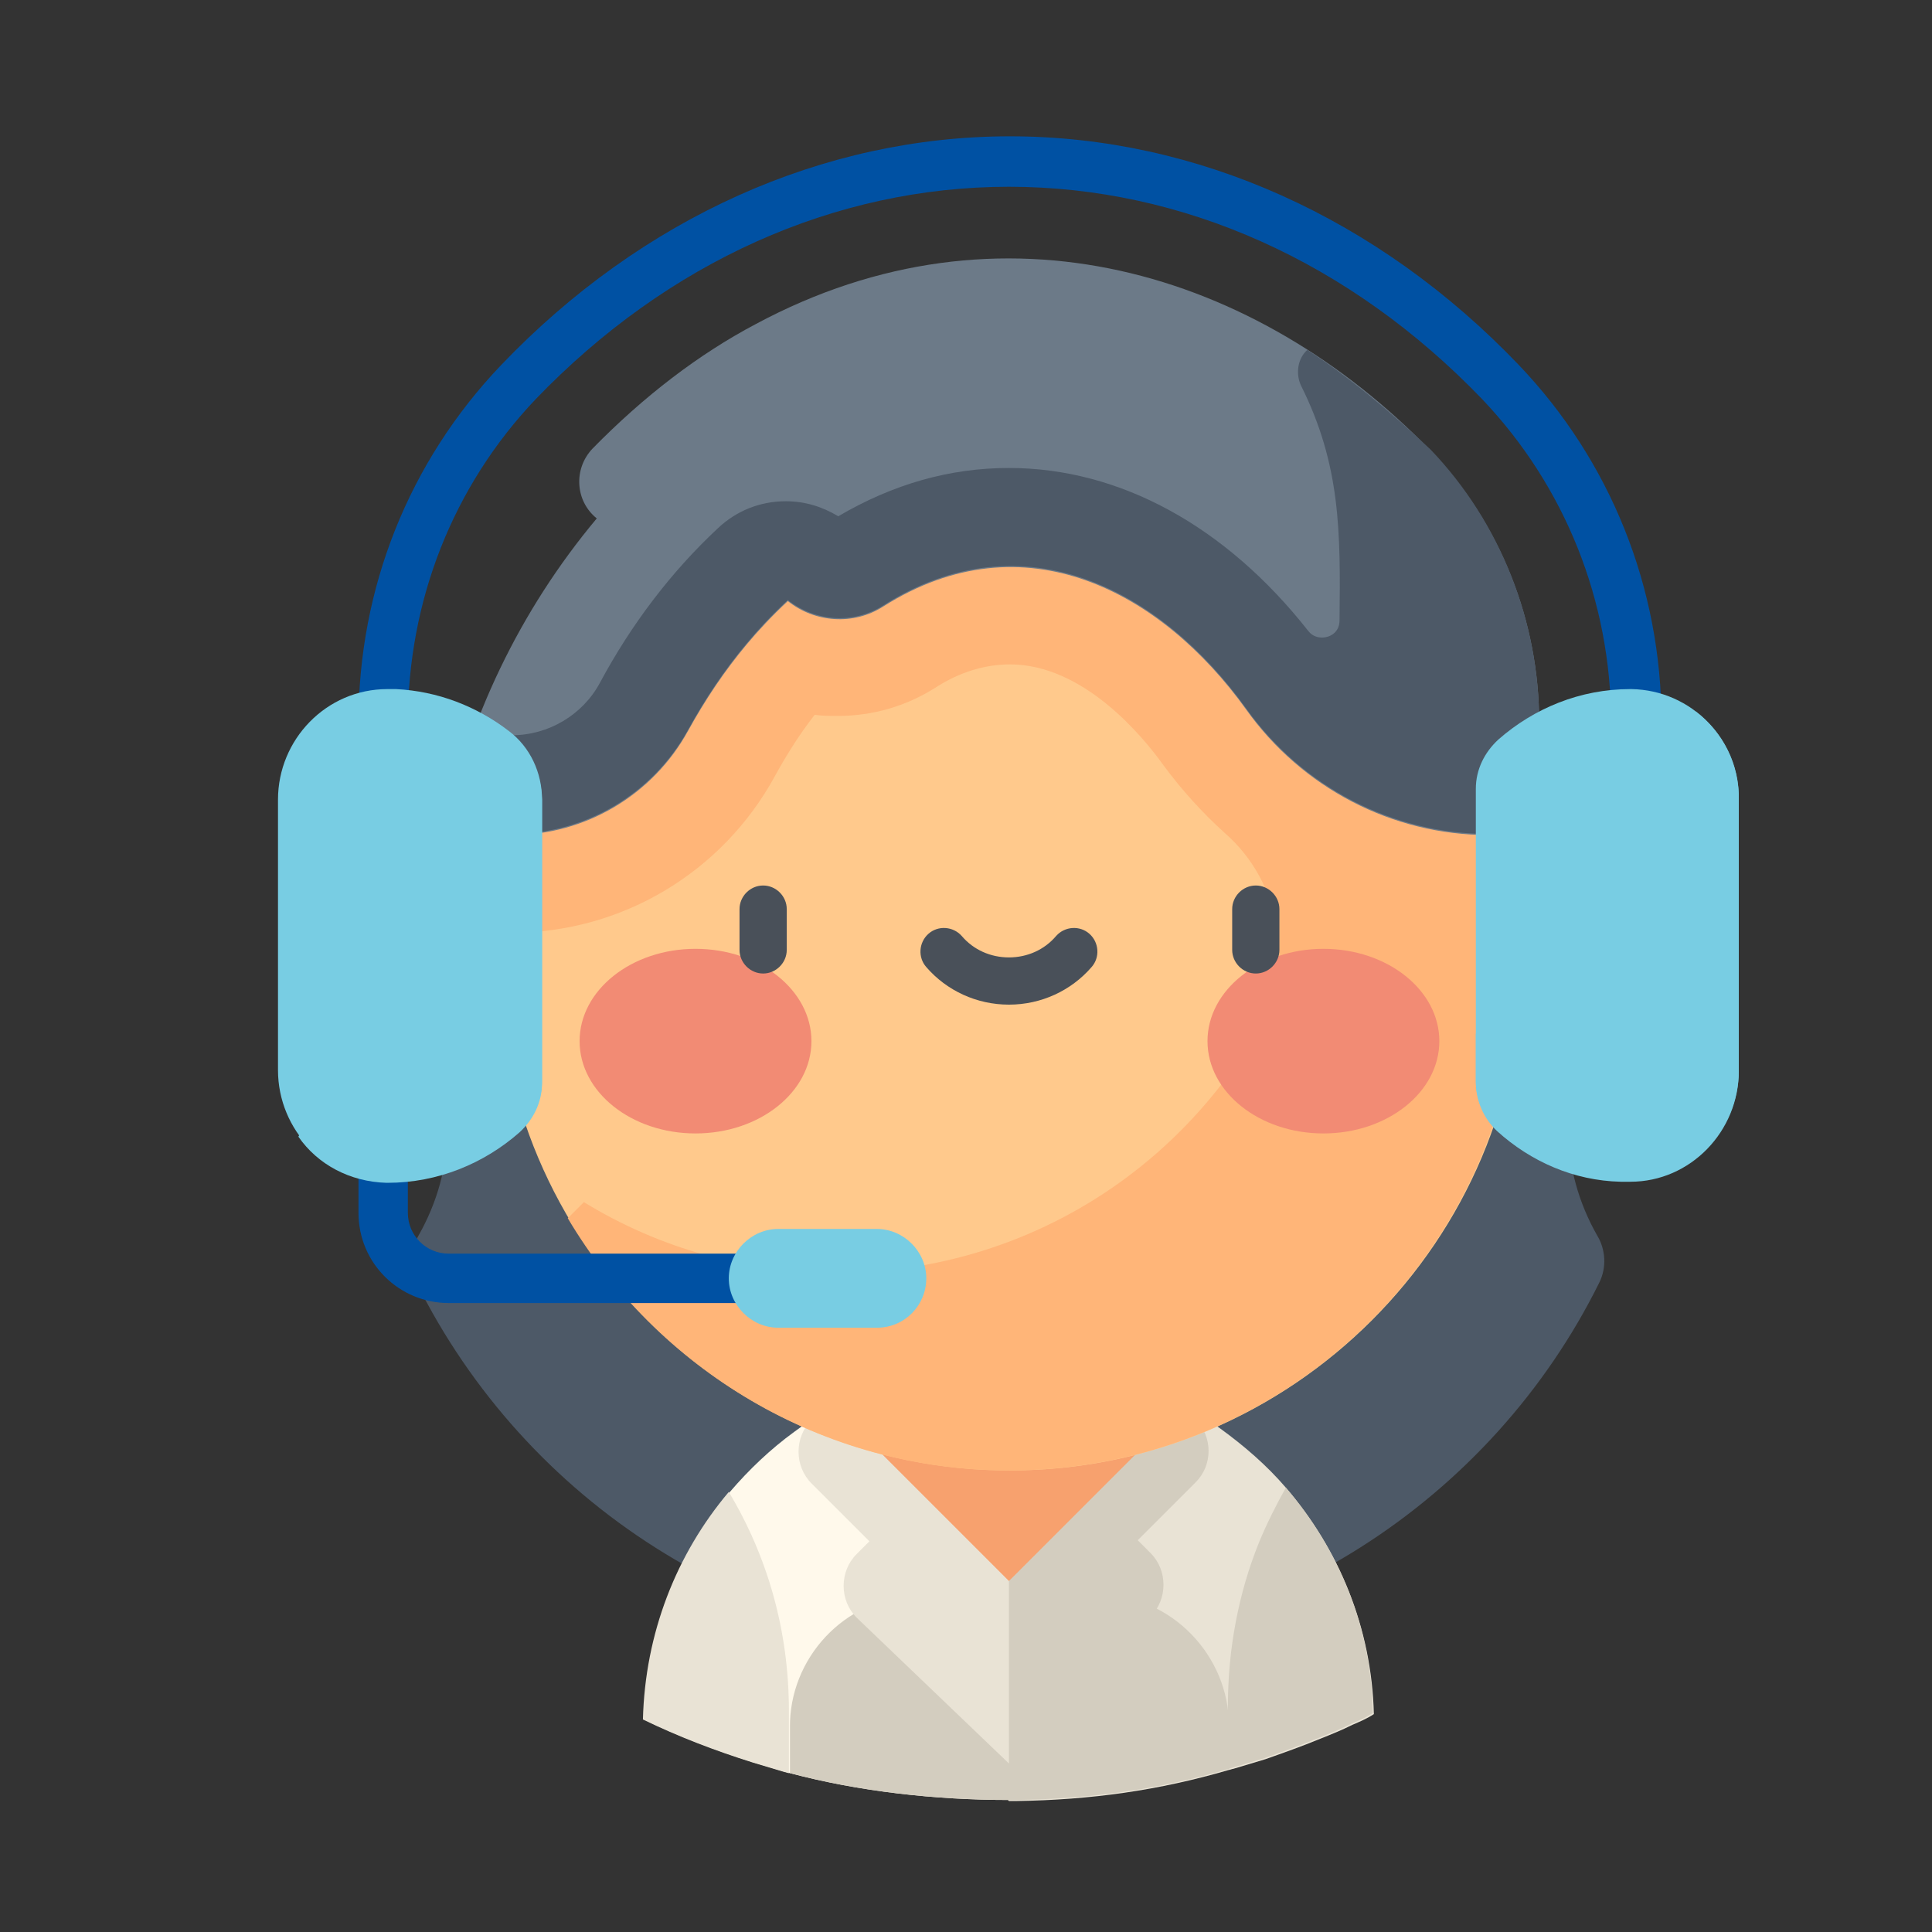 <?xml version="1.0" encoding="UTF-8"?>
<svg xmlns="http://www.w3.org/2000/svg" xmlns:xlink="http://www.w3.org/1999/xlink" id="Capa_1" x="0px" y="0px" viewBox="0 0 180 180" style="enable-background:new 0 0 180 180;" xml:space="preserve">
<rect x="0" y="0" width="180" height="180" fill="#333333" stroke="none"/>
<style type="text/css">
	.st0{fill:#4D5967;}
	.st1{fill:#E9E3D5;}
	.st2{fill:#FFF9EB;}
	.st3{fill:#D3CDBF;}
	.st4{fill:#F7A16E;}
	.st5{fill:#FFC98C;}
	.st6{fill:#FFB578;}
	.st7{fill:#6C7A88;}
	.st8{fill:#0051A3;}
	.st9{fill:#78CDE3;}
	.st10{fill:#F28B74;}
	.st11{fill:#495059;}
</style>
<path class="st0" d="M146.3,94.5H41.7c0,0.4,0,10.1,0,10.5c0,3.7-1,7.1-2.7,10.1c-0.8,1.4-0.9,3-0.2,4.4  c10.1,20.3,31,34.2,55.1,34.2s45.1-14,55.1-34.2c0.7-1.4,0.6-3.1-0.2-4.4c-1.7-3-2.7-6.4-2.7-10.1  C146.2,104.6,146.2,94.9,146.3,94.5z"></path>
<path class="st1" d="M119.8,138.6c-1.8-2.1-3.9-3.9-6.1-5.5c-5.6-4-12-6.3-19.4-6.2c-0.1,0-0.2,0-0.3,0l-17.5,20.6L94,167.8  c0.2,0,0.4,0,0.6,0c7.1-0.1,13.4-1,19.9-2.9c0.1,0,0.3-0.1,0.4-0.1c1-0.3,2-0.6,3-0.9c1.7-0.6,3.4-1.2,5.1-1.9c1-0.4,2-0.8,3-1.3  c0.7-0.3,1.4-0.6,2-1C127.8,151.6,124.7,144.3,119.8,138.6z"></path>
<path class="st2" d="M74,133.4c-2.2,1.6-4.2,3.5-6,5.6c-4.9,5.8-7.8,13.2-8,21.2c3.3,1.6,6.7,2.9,10.2,4c1,0.3,2,0.6,3,0.9  c0.1,0,0.3,0.1,0.4,0.1c6.4,1.7,13.5,2.5,20.4,2.5v-40.9C86.7,127,79.4,129.4,74,133.4z"></path>
<path class="st1" d="M67.9,139c-4.9,5.8-7.8,13.2-8,21.2c3.3,1.6,6.7,2.9,10.2,4c1,0.3,2,0.6,3,0.9c0.1,0,0.3,0.1,0.4,0.1l0-5.8  C73.5,151.9,71.5,145,67.9,139z"></path>
<g>
	<path class="st3" d="M119.8,138.6c-0.9,1.6-1.8,3.4-2.5,5.1c-1.9,4.7-2.9,9.9-2.9,15.3l0,5.8c0.1,0,0.3-0.1,0.4-0.1   c1-0.3,2-0.6,3-0.9c1.7-0.6,3.4-1.2,5.1-1.9c1-0.4,2-0.8,3-1.3c0.7-0.3,1.4-0.6,2-1C127.8,151.6,124.7,144.3,119.8,138.6z"></path>
	<path class="st3" d="M114.5,160.8L114.5,160.8c0-6.6-5.4-12.1-11.8-12.2c-1.1,0-2.2,0.1-3.3,0.4c-1.9,0.5-3.4,0.8-5.4,0.8   c-1.7,0-3.9-0.2-5.5-0.7c-1-0.3-2.1-0.4-3.3-0.4c-6.5,0.2-11.7,5.8-11.6,12.3l0,0.1l0,4.1c6.4,1.7,13.5,2.5,20.4,2.5   c0.2,0,0.4,0,0.6,0c7.1-0.1,13.4-1,19.9-2.9L114.5,160.8z"></path>
	<path class="st3" d="M111.4,132.2l-5.4-5.4H94l-11.1,17L94,164.3l13.2-13.7c1.6-1.6,1.6-4.3,0-5.9l-1.2-1.2l5.4-5.4   C113,136.5,113,133.9,111.4,132.2z"></path>
</g>
<path class="st1" d="M81,126.9l-5.4,5.4c-1.6,1.6-1.6,4.3,0,5.9l5.4,5.4l-1.2,1.2c-1.6,1.6-1.6,4.3,0,5.9L94,164.3v-37.5H81z"></path>
<polygon class="st4" points="80.4,133.7 94,147.3 107.6,133.7 "></polygon>
<path class="st5" d="M106,46.6l-36.3,6.9c0,0-14.6,17.4-21.7,22.9c-1.1,4.3-1.6,8.6-1.6,12.9c0,26.4,21.4,47.7,47.7,47.7  s47.7-21.4,47.7-47.7c0-6.2-1.2-12.5-3.3-18.4L106,46.6z"></path>
<path class="st6" d="M138.4,70.9L106,46.6l-36.3,6.9c0,0-14.6,17.4-21.7,22.9c-0.9,3.5-1.4,7-1.6,10.5h1.3  c10.2,0,19.6-5.6,24.5-14.6c1.1-2,2.3-3.9,3.7-5.7c0.7,0.1,1.5,0.1,2.2,0.1c3.2,0,6.3-0.9,9-2.6c2.3-1.5,4.7-2.2,7-2.2  c6.8,0,12.3,6.6,14.3,9.4c1.7,2.3,3.6,4.4,5.7,6.3c5.4,4.7,6.6,12.7,2.8,18.9c-8.3,13.8-22.9,22.1-39,22.1c-8.3,0-16.5-2.3-23.5-6.6  l-1.5,1.5c8.3,14,23.6,23.5,41.1,23.5c26.4,0,47.7-21.4,47.7-47.7C141.7,83.2,140.5,76.9,138.4,70.9z"></path>
<path class="st7" d="M70.4,30.2L70.4,30.2c-5.3,2.8-10.4,6.7-15.2,11.6c-1.8,1.9-1.6,4.9,0.4,6.5c-7.2,8.6-12.1,18.9-14.2,29.5h6.3  c6.8,0,13.1-3.7,16.4-9.7c1.6-2.9,3.4-5.6,5.5-8.1c1-1.2,2.3-2.6,3.8-4c2.5,2,6.1,2.3,8.9,0.5c13.1-8.3,25.9-1.4,33.8,9.6  c5.2,7.3,13.6,11.7,22.6,11.7h4.7V67.3c0-9.4-3.6-18.5-10.1-25.3C117.1,25.3,93.3,17.9,70.4,30.2z"></path>
<path class="st0" d="M121.8,32.6L121.8,32.6c-0.9,0.8-1.1,2.2-0.6,3.3c3.7,7.4,3.7,13.6,3.6,21.9c0,1.2-1,1.6-1.6,1.6  c-0.4,0-0.9-0.1-1.3-0.6c-7.7-9.8-17.6-15.2-27.9-15.2c-5.5,0-10.8,1.5-15.9,4.5c-1.5-0.9-3.1-1.4-4.9-1.4c-2.4,0-4.6,0.9-6.3,2.5  c-4.4,4.1-8.1,9-11,14.4c-1.6,3-4.8,4.9-8.2,4.9h-3.7c-1.1,3-2,6.1-2.6,9.2h6.3c6.8,0,13.1-3.7,16.4-9.7c1.6-2.9,3.4-5.6,5.5-8.1  c1-1.2,2.3-2.6,3.8-4c2.5,2,6.1,2.3,8.9,0.5c13.1-8.3,25.9-1.4,33.8,9.6c5.2,7.3,13.6,11.7,22.6,11.7h4.7V67.3  c0-9.4-3.6-18.6-10.1-25.4C129.6,38.4,125.8,35.2,121.8,32.6z"></path>
<g>
	<path class="st8" d="M152.4,69.6c-1.3,0-2.3-1-2.3-2.3c0-11.3-4.3-22-12-30.1C125.8,24.4,110.2,17.4,94,17.4   c-16.2,0-31.8,7-44.1,19.8C42.2,45.3,38,56,38,67.3c0,1.3-1,2.3-2.3,2.3c-1.3,0-2.3-1-2.3-2.3c0-12.5,4.7-24.3,13.3-33.3   c13.1-13.7,30-21.3,47.4-21.3c0,0,0,0,0,0c17.4,0,34.3,7.6,47.4,21.3c8.5,8.9,13.3,20.7,13.3,33.3   C154.7,68.6,153.6,69.6,152.4,69.6z"></path>
	<path class="st8" d="M69.4,116.8H41.8c-2.1,0-3.8-1.7-3.8-3.8c0-5.6,0-31.6,0-35.9h-4.6c0,4.3,0,30.3,0,35.9c0,4.7,3.8,8.4,8.4,8.4   h27.6c1.3,0,2.3-1,2.3-2.3C71.7,117.8,70.7,116.8,69.4,116.8z"></path>
</g>
<path class="st9" d="M36.9,64.2c-0.3,0-0.6,0-0.8,0c-5.7,0-10.2,4.7-10.2,10.3v25.2c0,5.6,4.5,10.3,10.1,10.3c0,0,0.1,0,0.1,0  c4.7,0,9-1.8,12.3-4.7c1.3-1.2,2.1-2.8,2.1-4.6V74.5c0-2.5-1.1-4.9-3.1-6.4C44.4,65.8,40.8,64.4,36.9,64.2z"></path>
<path class="st9" d="M47.3,68.1c-0.6-0.5-1.2-0.9-1.9-1.3c-2.6,1.7-4.2,4.6-4.2,7.7v21.2c0,2.8-2.3,5.2-5.1,5.2H36  c-3.4,0-6.6,2-8.2,5c1.8,2.6,4.8,4.2,8.2,4.3c0,0,0.1,0,0.1,0c4.7,0,9-1.8,12.3-4.7c1.3-1.2,2.1-2.8,2.1-4.6V74.5  C50.4,72,49.3,69.6,47.3,68.1z"></path>
<path class="st9" d="M152,64.2c0,0-0.1,0-0.1,0c-4.7,0-9,1.8-12.3,4.7c-1.3,1.2-2.1,2.8-2.1,4.6v27.3c0,1.7,0.7,3.4,2,4.6  c3.1,2.8,7.1,4.6,11.5,4.7c0.3,0,0.6,0,0.9,0c5.6,0,10.1-4.7,10.1-10.3V74.6C162.1,68.9,157.6,64.3,152,64.2z"></path>
<path class="st9" d="M158,66.3c-3.1,1.5-5.1,4.7-5.1,8.3v25.2c0,0.6-0.4,1.1-1,1.1c-0.2,0-0.3,0-0.5,0c-2.1-0.1-4.1-0.9-5.7-2.4  c-1.7-1.5-3.9-2.4-6.2-2.4c-0.7,0-1.4,0.1-2,0.2v4.4c0,1.7,0.7,3.4,2,4.6c3.1,2.8,7.1,4.6,11.5,4.7c0.3,0,0.6,0,0.9,0  c5.6,0,10.1-4.7,10.1-10.3V74.6C162.1,71.2,160.5,68.2,158,66.3z"></path>
<path class="st9" d="M81.7,123.7h-9.2c-2.5,0-4.6-2.1-4.6-4.6c0-2.5,2.1-4.6,4.6-4.6h9.2c2.5,0,4.6,2.1,4.6,4.6  C86.3,121.6,84.3,123.7,81.7,123.7z"></path>
<g>
	<ellipse class="st10" cx="64.8" cy="97" rx="10.8" ry="8.6"></ellipse>
	<ellipse class="st10" cx="123.3" cy="97" rx="10.8" ry="8.6"></ellipse>
</g>
<g>
	<path class="st11" d="M71.1,90.7c-1.2,0-2.2-1-2.2-2.2v-3.8c0-1.2,1-2.2,2.2-2.2c1.2,0,2.2,1,2.2,2.2v3.8   C73.3,89.7,72.3,90.7,71.1,90.7z"></path>
	<path class="st11" d="M117,90.7c-1.2,0-2.2-1-2.2-2.2v-3.8c0-1.2,1-2.2,2.2-2.2c1.2,0,2.2,1,2.2,2.2v3.8   C119.2,89.7,118.2,90.7,117,90.7z"></path>
	<path class="st11" d="M94,93.6c-3,0-5.8-1.3-7.7-3.5c-0.8-0.9-0.7-2.3,0.2-3.1c0.9-0.8,2.3-0.7,3.1,0.2c1.1,1.3,2.7,2,4.4,2   s3.3-0.7,4.4-2c0.8-0.9,2.2-1,3.1-0.2c0.9,0.8,1,2.2,0.2,3.1C99.8,92.3,97,93.6,94,93.6z"></path>
</g>
</svg>
